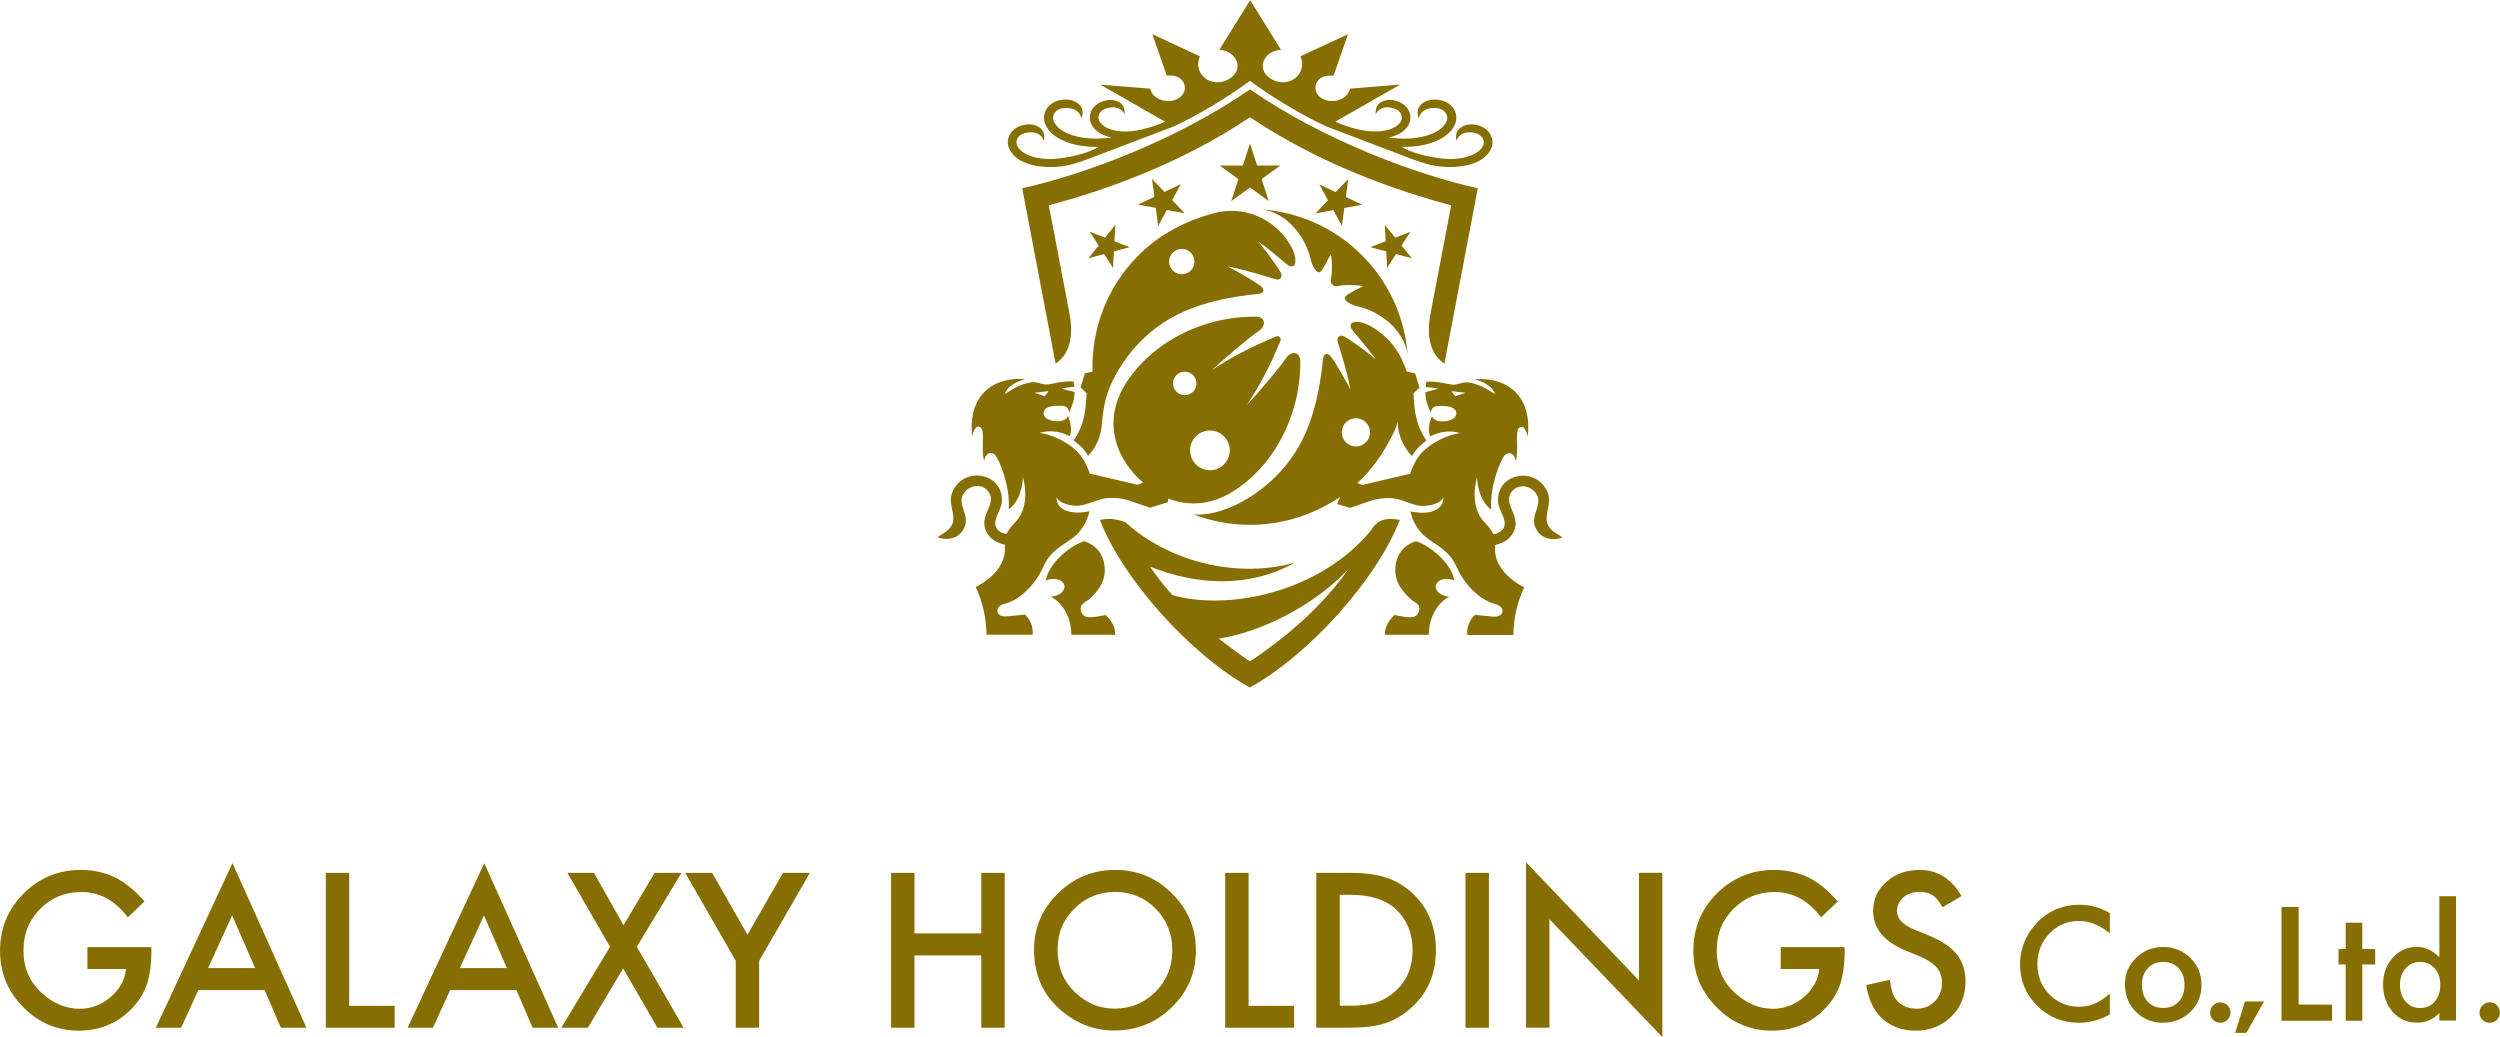 <?xml version="1.0" encoding="UTF-8"?>
<svg id="_レイヤー_2" data-name="レイヤー 2" xmlns="http://www.w3.org/2000/svg" viewBox="0 0 323.68 134.28">
  <defs>
    <style>
      .cls-1 {
        fill: #866e00;
      }
    </style>
  </defs>
  <g id="_レイヤー_1-2" data-name="レイヤー 1">
    <g>
      <path class="cls-1" d="M139.21,21.15c.86-.26,1.48-.49,1.48-.49l11.25-4.28c3.15-1.44,7.1-3.85,9.9-5.91,2.63,1.97,6.75,4.47,9.91,5.91h0s11.25,4.28,11.25,4.28c0,0,.62.22,1.48.49,3.04.93,6.47.45,7.88-.94.64-.63.97-1.34.86-2.06-.13-.8-.63-1.43-1.42-1.77-.66-.28-1.44-.38-2.14-.14-.67.24-1.35.75-1.09,1.99.51-1.42,2.18-1.15,2.75-.9.3.13.69.41.78.97.06.38-.13.79-.54,1.17-1.01.92-2.94,1.3-5.11,1.03-2.09-.28-3.94-.82-5-1.5.13.01.27.02.41.02,2.64,0,4.93-.8,6.04-2.14.59-.72.79-1.5.57-2.22-.25-.81-.87-1.39-1.73-1.63-.72-.2-1.54-.21-2.22.13-.65.33-1.27.94-.82,2.19.31-1.53,2.06-1.46,2.69-1.28.33.1.77.33.95.9.12.38-.01.83-.38,1.27-.89,1.08-2.83,1.71-5.1,1.71-.74,0-1.43-.06-2.12-.13.67-.15,1.29-.37,1.77-.71.72-.52,1.11-1.19,1.1-1.89-.02-.79-.43-1.45-1.14-1.86-.6-.34-1.35-.53-2.05-.37-.68.16-1.4.58-1.31,1.8.68-1.32,2.25-.88,2.77-.58.28.16.61.47.62,1.02,0,.37-.23.75-.67,1.07-1.09.78-3.01.93-5.07.44-1.06-.26-2-.61-2.9-.98l8.43-4.81-6.49.53c-.41,1.86-3.39,2.15-4.29.63-.58-.98.09-2.56,2.14-2.3l1.88-5.38-6.16,2.86c.98,2.26-1.47,4.19-3.66,3.01-2.19-1.19-1.21-3.71,1.14-3.85l-3.99-6.43-3.99,6.43c2.34.14,3.33,2.67,1.14,3.85-2.19,1.19-4.64-.74-3.66-3.01l-6.16-2.86,1.88,5.38c2.05-.26,2.72,1.32,2.14,2.3-.89,1.52-3.88,1.22-4.29-.63l-6.49-.53,8.43,4.81c-.9.38-1.84.72-2.9.98-2.06.5-3.98.34-5.07-.44-.44-.32-.68-.7-.67-1.07.01-.56.35-.86.62-1.02.52-.3,2.09-.74,2.77.58.09-1.23-.63-1.65-1.31-1.8-.7-.16-1.45.03-2.05.37-.72.41-1.13,1.07-1.14,1.86-.02.7.37,1.37,1.1,1.89.48.34,1.1.56,1.77.71-.69.06-1.38.12-2.12.13-2.27,0-4.2-.64-5.1-1.71-.36-.44-.5-.89-.38-1.27.18-.57.61-.8.95-.9.63-.18,2.38-.24,2.69,1.28.45-1.24-.17-1.85-.82-2.19-.68-.34-1.5-.33-2.22-.13-.86.25-1.48.83-1.73,1.63-.22.72-.02,1.51.57,2.22,1.12,1.34,3.4,2.14,6.04,2.14.14,0,.28,0,.41-.02-1.06.67-2.91,1.22-5,1.5-2.17.27-4.11-.1-5.11-1.03-.41-.37-.6-.79-.54-1.17.09-.57.47-.84.78-.97.57-.25,2.24-.52,2.75.9.25-1.24-.42-1.75-1.09-1.99-.69-.25-1.48-.14-2.14.14-.79.34-1.29.97-1.42,1.77-.11.71.22,1.42.86,2.06,1.41,1.39,4.84,1.87,7.88.94ZM140.56,79.84c-.75-.35-.77-1.28-.45-1.58.31-.3.72-.5.95-.71,1.36-1.26,2.24-2.57,1.91-4.54-.16-.97-.75-2.33-2.58-2.94-1.73.49-4.61,2.82-4.98,5.06,1.67-.55,2.47.31,2.42.87-.04.49-.55,1.12-1.76,1.27,1.55.78,2.64,2.73,2.64,4.92h5.69c0-.81-.28-1.64-1.25-2.57,0,0-2.02.48-2.58.22ZM130.09,78.18c1.61-.42,3.24-1.8,4.37-3.62.51-.82.77-1.7,1.4-2.49,1.12-1.4,2.57-1.89,3.58-2.89.7-.7,1.32-1.7,1.62-2.99-2.75.57-4.33-.33-4.26-1.82.42.93,2.1,1.16,2.86,1.1.76-.06,1.47-.37,2.65-.76,1.18-.4,2.52-.26,3.65.02l2.92,1,2.34-.71.02-.48c2.14.85,4.36.84,6.44.07,1.88-.7,3.82-2.15,5.37-3.82,3.09-3.32,5.34-8.38,5.3-13.99.03-1.3-1.18-1.4-1.8-.49-1.05,1.53-3.6,4.49-5.12,6.14,1.95-2.92,3.39-6.01,3.85-7.17.46-1.16.73-1.28.4-1.61s-.45-.06-1.61.4c-1.16.46-4.25,1.9-7.17,3.85,1.65-1.52,4.61-4.07,6.14-5.12.91-.63.81-1.83-.49-1.8-5.61-.04-10.67,2.21-13.99,5.3-1.67,1.55-3.12,3.49-3.82,5.37-1.25,3.35-.51,7.1,2.66,10.27.2.2.4.35.6.53l-.69.3-6.26-1.46.02-.06c-.5-1.44-1.13-2.51-2.36-3.44-1.08-.81-2.6-1.55-4.1-1.76,1.37-.42,2.72-.17,3.87.42.35-.62.17-1.99-.24-2.56-.12.26-.31.44-.64.54-.96.28-2.47-.07-2.48-.91-.01-.84,1-1.07,2.39-1,.62.03.79.36.93.82.39-.81.68-1.68.69-2.6l-1.68-.44c.43-.13,1.65-.24,1.65-.24l-.09-.66c-1.09-.2-2.86.33-3.42.37-.69.04-1.34-.44-2.14-.28-1.3.25-2.05.65-3.35,1.51.27-.96,1.3-1.54,2.65-1.95-4.94-.28-7.42,2.84-6.88,7.46.1-.62.55-1.71,1.13-1.14.57.57-.04,2.8.43,4.3.14-1.12.98-1.28,1.46-.73.47.55,1.93,3.94,1.71,6.99.89-.57,1.79-2.17,1.83-4.22.54,1.91.5,4.44-1.01,5.91-.02.02-.88.92-1.08,1.48-.24,0-.49-.05-.76-.21-1.64-.98,0-2.63.12-3.84.37-3.79-4.89-4.88-6.39-1.37-.66,1.54.54,2.89-.04,4.2-.37.84-1.19,1.16-1.9,1.65,1.41.55,2.98.11,3.55-1.4.57-1.52-.92-2.8-.26-4.07.75-1.43,2.83-1.64,3.52-.05.63,1.46-1.46,2.83-.47,4.82.55,1.1,1.46,1.42,2.41,1.7,0,.2-.03.38-.02.61,0,2.21-1.96,3.93-3.77,4.86.91,1.91,1.37,4.04,1.4,6.16h5.97c.06-1-.23-1.88-.99-2.61,0,0-1.57.17-2.44.24-1.33.1-1.63-1.26-.18-1.64ZM159.22,58.31c0,1.42-1.15,2.57-2.57,2.57s-2.57-1.15-2.57-2.57,1.15-2.57,2.57-2.57,2.57,1.15,2.57,2.57ZM153.39,48.12c.84,0,1.52.68,1.52,1.52s-.68,1.52-1.52,1.52-1.52-.68-1.52-1.52.68-1.52,1.52-1.52ZM135.77,50.64l-.49.66-1.36-.44,1.85-.22ZM167.44,34.45c.41-.21.45-1.35-.4-2.76-2.03-3.39-5.98-5.18-9.99-4.06-3.5.97-6.88,2.65-9.63,5.41-4.1,4.1-6.09,9.52-5.97,14.89l-.02.19-.96.2-.57,1.83.78.76c-.09,2.01-.24,4.07-1.67,6.1.45.37,1.37,1.05,1.85,2.02,1.1-1.13,1.73-2.6,1.84-4.48.2-2.5.75-4.13,1.52-5.56.74-1.46,1.7-2.88,2.84-4.14,3.5-3.87,8.03-6,15.85-6.8.74-.08.95-.56.21-1.1-.74-.54-2.67-1.68-4.17-2.45,1.11.18,3.6.83,6.1,1.63.81.26,1.05-.38.76-.87-.36-.61-1.71-2.59-2.93-4.02.89.6,2.43,1.89,3.14,2.49.71.6,1.02.91,1.42.7ZM153.01,35.51c-.9,0-1.64-.73-1.64-1.64s.73-1.64,1.64-1.64,1.64.73,1.64,1.64-.73,1.64-1.64,1.64ZM187.01,47.08l4.32-22.7c-8.09-1.81-20.03-6.26-29.49-12.81-9.46,6.55-21.4,11-29.49,12.81l4.32,22.7c1.68-1.11,2.43-3.32,1.77-6.63l-2.65-13.87c7.17-1.9,17.03-5.35,26.05-11.4,9.02,6.05,18.88,9.5,26.05,11.4l-2.65,13.87c-.67,3.32.09,5.53,1.77,6.63ZM200.4,67.92c-.58-1.31.61-2.67-.04-4.2-1.51-3.51-6.76-2.43-6.39,1.37.12,1.21,1.77,2.86.12,3.84-.27.16-.52.22-.76.21-.2-.56-1.06-1.46-1.08-1.48-1.52-1.47-1.55-4-1.01-5.91.04,2.05.95,3.65,1.83,4.22-.22-3.05,1.24-6.44,1.71-6.99.47-.55,1.32-.39,1.46.73.47-1.5-.14-3.72.43-4.3s1.02.51,1.13,1.14c.55-4.62-1.93-7.74-6.88-7.46,1.36.42,2.38,1,2.65,1.95-1.3-.86-2.05-1.25-3.35-1.51-.8-.16-1.46.33-2.14.28-.55-.04-2.33-.56-3.42-.37l-.09.66s1.23.11,1.65.24l-1.68.44c0,.91.3,1.79.69,2.6.14-.46.31-.79.93-.82,1.39-.06,2.4.16,2.39,1-.01.84-1.52,1.18-2.48.91-.33-.1-.53-.28-.64-.54-.41.58-.59,1.94-.24,2.56,1.15-.59,2.5-.84,3.87-.42-1.5.21-3.02.95-4.1,1.76-1.23.93-1.87,2-2.36,3.44l.02.06-6.26,1.46-.63-.27c.2-.18.41-.36.6-.56,1.52-1.52,2.7-3.23,3.63-5.04.16-.31.76-1.23.97-2.32.11,1.87.8,3.32,1.9,4.45.49-.97,1.4-1.65,1.85-2.02-1.42-2.03-1.58-4.09-1.67-6.1l.78-.76-.57-1.83-1.07-.22c-.19-.52-.4-1.05-.66-1.61-.76-1.66-2.17-3.17-3.81-4.16-1.41-.85-2.55-.81-2.76-.4-.21.41.1.71.7,1.42.6.71,1.89,2.25,2.49,3.14-1.43-1.23-3.41-2.57-4.02-2.93-.49-.29-1.12-.05-.87.76.8,2.5,1.46,4.99,1.63,6.1-.77-1.5-1.91-3.43-2.45-4.17-.54-.74-1.01-.53-1.1.21-.8,7.82-2.94,12.35-6.8,15.85-2.95,2.68-6.82,4.49-9.94,4.28,5.5,2.1,11.72,1.73,16.97-1.09.29-.16,1.45-.8,1.98-1.16l-.38.89,1.66.5,2.92-1c1.13-.28,2.47-.42,3.65-.02,1.18.4,1.89.71,2.65.76.76.06,2.44-.17,2.86-1.1.07,1.49-1.51,2.39-4.26,1.82.3,1.29.92,2.29,1.62,2.99,1.01,1,2.45,1.5,3.58,2.89.63.78.89,1.66,1.4,2.49,1.13,1.82,2.75,3.2,4.37,3.62,1.45.38,1.14,1.74-.18,1.64-.87-.07-2.44-.24-2.44-.24-.76.73-1.05,1.62-.99,2.61h5.97c.02-2.11.49-4.25,1.4-6.16-1.8-.93-3.76-2.65-3.77-4.86,0-.22-.02-.41-.02-.61.95-.28,1.86-.6,2.41-1.7.99-1.99-1.1-3.36-.47-4.82.69-1.58,2.77-1.38,3.52.05.66,1.27-.83,2.55-.26,4.07.57,1.51,2.14,1.94,3.55,1.4-.71-.49-1.53-.82-1.9-1.65ZM173.72,55.98c0-1.01.82-1.83,1.83-1.83s1.83.82,1.83,1.83-.82,1.83-1.83,1.83-1.83-.82-1.83-1.83ZM188.41,51.3l-.49-.66,1.85.22-1.36.44ZM181.45,31.79l1.16-1.78-1.98.76-1.33-1.65.11,2.12-1.98.76,2.05.55.11,2.12,1.16-1.78,2.05.55-1.33-1.65ZM142.95,32.89l1.16,1.78.11-2.12,2.05-.55-1.98-.76.11-2.12-1.33,1.65-1.98-.76,1.16,1.78-1.33,1.65,2.05-.55ZM174.12,38.68c.1.34.7.78,1.83,1.03,2.62.62,5.81,2.89,6.3,6.19-.37-4.69-2.34-9.27-5.92-12.86-3.58-3.58-8.17-5.55-12.86-5.92,3.3.5,5.56,3.68,6.19,6.3.25,1.13.7,1.73,1.03,1.83s.7-.56,1.61-2.37c.19.97.16,2.02.11,2.63-.05.61-.29.96.09,1.34.38.38.73.14,1.34.09s1.66-.08,2.64.11c-1.81.91-2.47,1.28-2.37,1.61ZM172.62,27.19l1.12,2.06.31-2.32,2.31-.42-2.11-1.01.31-2.32-1.62,1.7-2.12-1.01,1.12,2.06-1.62,1.7,2.31-.42ZM149.64,26.93l.31,2.32,1.12-2.06,2.31.42-1.62-1.7,1.12-2.06-2.11,1.01-1.62-1.7.31,2.32-2.12,1.01,2.31.42ZM162.77,21.43l-.93-2.85-.93,2.85h-3l2.43,1.76-.93,2.85,2.43-1.76,2.43,1.76-.93-2.85,2.43-1.76h-3ZM188.29,75.13c-.37-2.25-3.25-4.57-4.99-5.06-1.83.61-2.42,1.97-2.58,2.94-.33,1.97.55,3.28,1.91,4.54.23.22.64.42.95.71.31.29.29,1.22-.45,1.58-.56.26-2.58-.22-2.58-.22-.97.93-1.25,1.75-1.25,2.57h5.69c0-2.19,1.09-4.14,2.64-4.92-1.21-.15-1.72-.79-1.76-1.27-.04-.56.75-1.42,2.42-.87ZM177.6,68.55c-6.47,8.01-18.36,10.62-25.81,8.5-1.05-1.18-2.02-2.4-2.9-3.69,6.08,2.42,12.78,2.81,18.73-.5-8.22,2.25-16.93-.65-21.86-5.21-.58-.25-1-.36-1.3-.37-.72-.18-1.47-.08-2.05.04,2.88,7.51,11.56,17.33,19.41,21.7,7.85-4.36,16.53-14.19,19.41-21.7-1.07-.21-2.72-.38-3.65,1.23ZM161.84,85.64c-1.43-.97-2.76-1.96-4.03-2.96,5.31-.81,12.16-4.13,16.73-8.95-3.17,4.51-7.37,8.31-12.7,11.91Z"/>
      <path class="cls-1" d="M297.61,117.43h-2.22v14.73h6.55v-2.09h-4.33v-12.64ZM305.85,119.46h-2.15v3.41h-.92v2h.92v7.29h2.15v-7.29h1.67v-2h-1.67v-3.41ZM88.23,113.01h-3.47l-4.03,6.79-3.83-6.79h-3.44l5.52,9.57-6.3,10.48h3.43l4.57-7.67,4.44,7.67h3.39l-6.06-10.48,5.78-9.57ZM127.05,120.85h-8.65v-7.84h-3.03v20.05h3.03v-9.36h8.65v9.36h3.03v-20.05h-3.03v7.84ZM96.78,121.02l-4.58-8.01h-3.48l6.54,11.39v8.66h3.03v-8.66l6.57-11.39h-3.48l-4.6,8.01ZM323.29,130.16c-.26-.26-.57-.39-.93-.39s-.67.13-.94.39c-.26.26-.39.57-.39.93,0,.38.13.7.38.95.25.25.57.38.94.38s.68-.13.93-.38.39-.58.39-.94-.13-.67-.39-.93ZM52.79,133.06h3.26l2.23-4.87h8.58l2.1,4.87h3.31l-9.57-21.31-9.92,21.31ZM59.54,125.34l3.12-6.82,2.97,6.82h-6.09ZM289.39,133.73h1.45l2.29-4.07h-2.47l-1.27,4.07ZM315.83,123.94c-.86-.89-1.83-1.34-2.92-1.34-1.25,0-2.29.47-3.12,1.4-.83.93-1.25,2.09-1.25,3.47s.42,2.6,1.25,3.55c.84.93,1.9,1.39,3.17,1.39,1.07,0,2.03-.41,2.87-1.24v.97h2.16v-16.11h-2.16v7.9ZM315.23,129.69c-.49.55-1.13.82-1.93.82-.74,0-1.36-.28-1.85-.85-.48-.56-.72-1.28-.72-2.18,0-.83.24-1.53.73-2.1.5-.56,1.11-.84,1.85-.84.78,0,1.42.28,1.91.83.49.57.73,1.28.73,2.16s-.24,1.59-.73,2.16ZM11.31,125.46h5c-.14,1.41-.8,2.62-1.99,3.64-1.19,1-2.52,1.51-4.01,1.51-1.75,0-3.37-.67-4.87-2.01-1.6-1.45-2.4-3.28-2.4-5.52s.72-3.96,2.16-5.4c1.44-1.46,3.22-2.19,5.34-2.19,2.36,0,4.37,1.1,6.01,3.28l2.16-2.06c-1.26-1.44-2.53-2.48-3.83-3.12-1.36-.64-2.82-.96-4.39-.96-2.92,0-5.39,1.02-7.43,3.05-2.03,2.03-3.05,4.49-3.05,7.4s1,5.29,3,7.32c2,2.03,4.4,3.04,7.21,3.04s5.24-1.05,7.1-3.14c.82-.93,1.41-1.94,1.75-3.01.35-1.16.53-2.49.53-4v-.66h-8.28v2.84ZM45.21,113.01h-3.03v20.05h8.92v-2.84h-5.89v-17.2ZM20.19,133.06h3.26l2.23-4.87h8.58l2.1,4.87h3.31l-9.57-21.31-9.92,21.31ZM26.94,125.34l3.12-6.82,2.97,6.82h-6.09ZM212.2,126.94l-14.62-15.3v21.41h3.03v-14.04l14.62,15.26v-21.27h-3.03v13.93ZM189.74,133.06h3.03v-20.05h-3.03v20.05ZM263.4,119.84c-1.24,1.47-1.86,3.14-1.86,5.02,0,2.09.74,3.88,2.22,5.36,1.49,1.47,3.29,2.2,5.39,2.2,1.4,0,2.73-.36,4.01-1.08v-2.68c-.36.31-.71.57-1.04.78-.33.22-.64.39-.95.52-.55.25-1.21.38-1.99.38-1.51,0-2.79-.53-3.84-1.59-1.04-1.06-1.56-2.37-1.56-3.91s.52-2.89,1.56-3.97c1.04-1.09,2.31-1.63,3.83-1.63,1.37,0,2.7.54,3.99,1.61v-2.63c-1.23-.72-2.51-1.08-3.84-1.08-2.42,0-4.4.9-5.92,2.7ZM230.54,125.46h5c-.14,1.41-.8,2.62-1.99,3.64-1.19,1-2.52,1.51-4.01,1.51-1.75,0-3.37-.67-4.87-2.01-1.6-1.45-2.4-3.28-2.4-5.52s.72-3.96,2.16-5.4c1.44-1.46,3.22-2.19,5.34-2.19,2.36,0,4.37,1.1,6.01,3.28l2.16-2.06c-1.26-1.44-2.53-2.48-3.83-3.12-1.36-.64-2.82-.96-4.39-.96-2.92,0-5.39,1.02-7.43,3.05-2.03,2.03-3.05,4.49-3.05,7.4s1,5.29,3,7.32c2,2.03,4.4,3.04,7.21,3.04s5.24-1.05,7.1-3.14c.82-.93,1.41-1.94,1.75-3.01.35-1.16.53-2.49.53-4v-.66h-8.28v2.84ZM249.79,121.14l-2-.82c-1.45-.6-2.18-1.38-2.18-2.36,0-.71.28-1.3.83-1.77.55-.48,1.25-.71,2.09-.71.68,0,1.24.14,1.67.42.42.24.85.76,1.31,1.56l2.45-1.45c-1.3-2.25-3.1-3.38-5.41-3.38-1.71,0-3.15.51-4.3,1.53-1.15,1.01-1.73,2.27-1.73,3.78,0,2.23,1.37,3.93,4.12,5.09l1.93.8c.5.22.93.44,1.3.68.36.24.66.49.89.77.23.27.4.57.51.9s.16.68.16,1.07c0,.97-.31,1.77-.93,2.4-.62.63-1.41.95-2.35.95-1.19,0-2.1-.43-2.73-1.3-.35-.45-.59-1.26-.73-2.44l-3.06.68c.28,1.87.97,3.32,2.09,4.35,1.13,1.03,2.57,1.55,4.31,1.55,1.84,0,3.37-.61,4.61-1.82,1.23-1.2,1.84-2.73,1.84-4.57,0-1.38-.38-2.54-1.13-3.49-.75-.95-1.94-1.75-3.57-2.41ZM161.66,113.01h-3.03v20.05h8.92v-2.84h-5.89v-17.2ZM179.41,113.61c-1.17-.4-2.76-.6-4.78-.6h-4.21v20.05h4.15c2.03,0,3.61-.19,4.71-.56,1.19-.37,2.32-1.03,3.4-1.99,2.16-1.9,3.23-4.4,3.23-7.48s-1.03-5.55-3.1-7.44c-1.02-.93-2.16-1.6-3.41-1.99ZM180.65,128.34c-.73.66-1.54,1.14-2.44,1.44-.9.29-2.03.43-3.39.43h-1.36v-14.36h1.36c2.58,0,4.53.61,5.86,1.83,1.47,1.37,2.21,3.15,2.21,5.35s-.74,3.95-2.23,5.31ZM144.41,112.63c-2.89,0-5.37,1.01-7.43,3.04-2.07,2.03-3.1,4.45-3.1,7.27,0,3.21,1.13,5.81,3.4,7.79,2.06,1.79,4.38,2.69,6.97,2.69,2.93,0,5.42-1.01,7.49-3.03,2.06-2.01,3.09-4.45,3.09-7.34s-1.03-5.32-3.08-7.36c-2.04-2.04-4.49-3.06-7.35-3.06ZM149.61,128.41c-1.45,1.45-3.22,2.18-5.32,2.18-1.94,0-3.65-.71-5.13-2.14-1.49-1.43-2.23-3.25-2.23-5.47s.72-3.89,2.16-5.32c1.44-1.45,3.2-2.18,5.28-2.18s3.85.73,5.27,2.18c1.43,1.45,2.14,3.24,2.14,5.38s-.72,3.9-2.17,5.38ZM280.07,122.61c-1.38,0-2.55.47-3.51,1.41-.96.94-1.44,2.08-1.44,3.42,0,1.42.47,2.61,1.41,3.55.94.95,2.11,1.43,3.5,1.43s2.59-.47,3.56-1.4c.96-.94,1.44-2.11,1.44-3.5s-.48-2.54-1.43-3.49c-.97-.95-2.14-1.42-3.53-1.42ZM282.08,129.69c-.5.54-1.17.81-2.01.81s-1.5-.27-2.01-.82c-.5-.54-.74-1.28-.74-2.2,0-.87.25-1.57.76-2.12.51-.55,1.17-.82,1.99-.82s1.5.27,2.01.82c.5.54.75,1.26.75,2.17s-.25,1.63-.75,2.17ZM287.48,129.77c-.36,0-.67.13-.94.39-.26.26-.39.57-.39.93,0,.38.13.7.38.95s.57.38.94.38.68-.13.93-.38c.26-.26.39-.58.39-.94s-.13-.67-.39-.93c-.26-.26-.57-.39-.93-.39Z"/>
    </g>
  </g>
</svg>